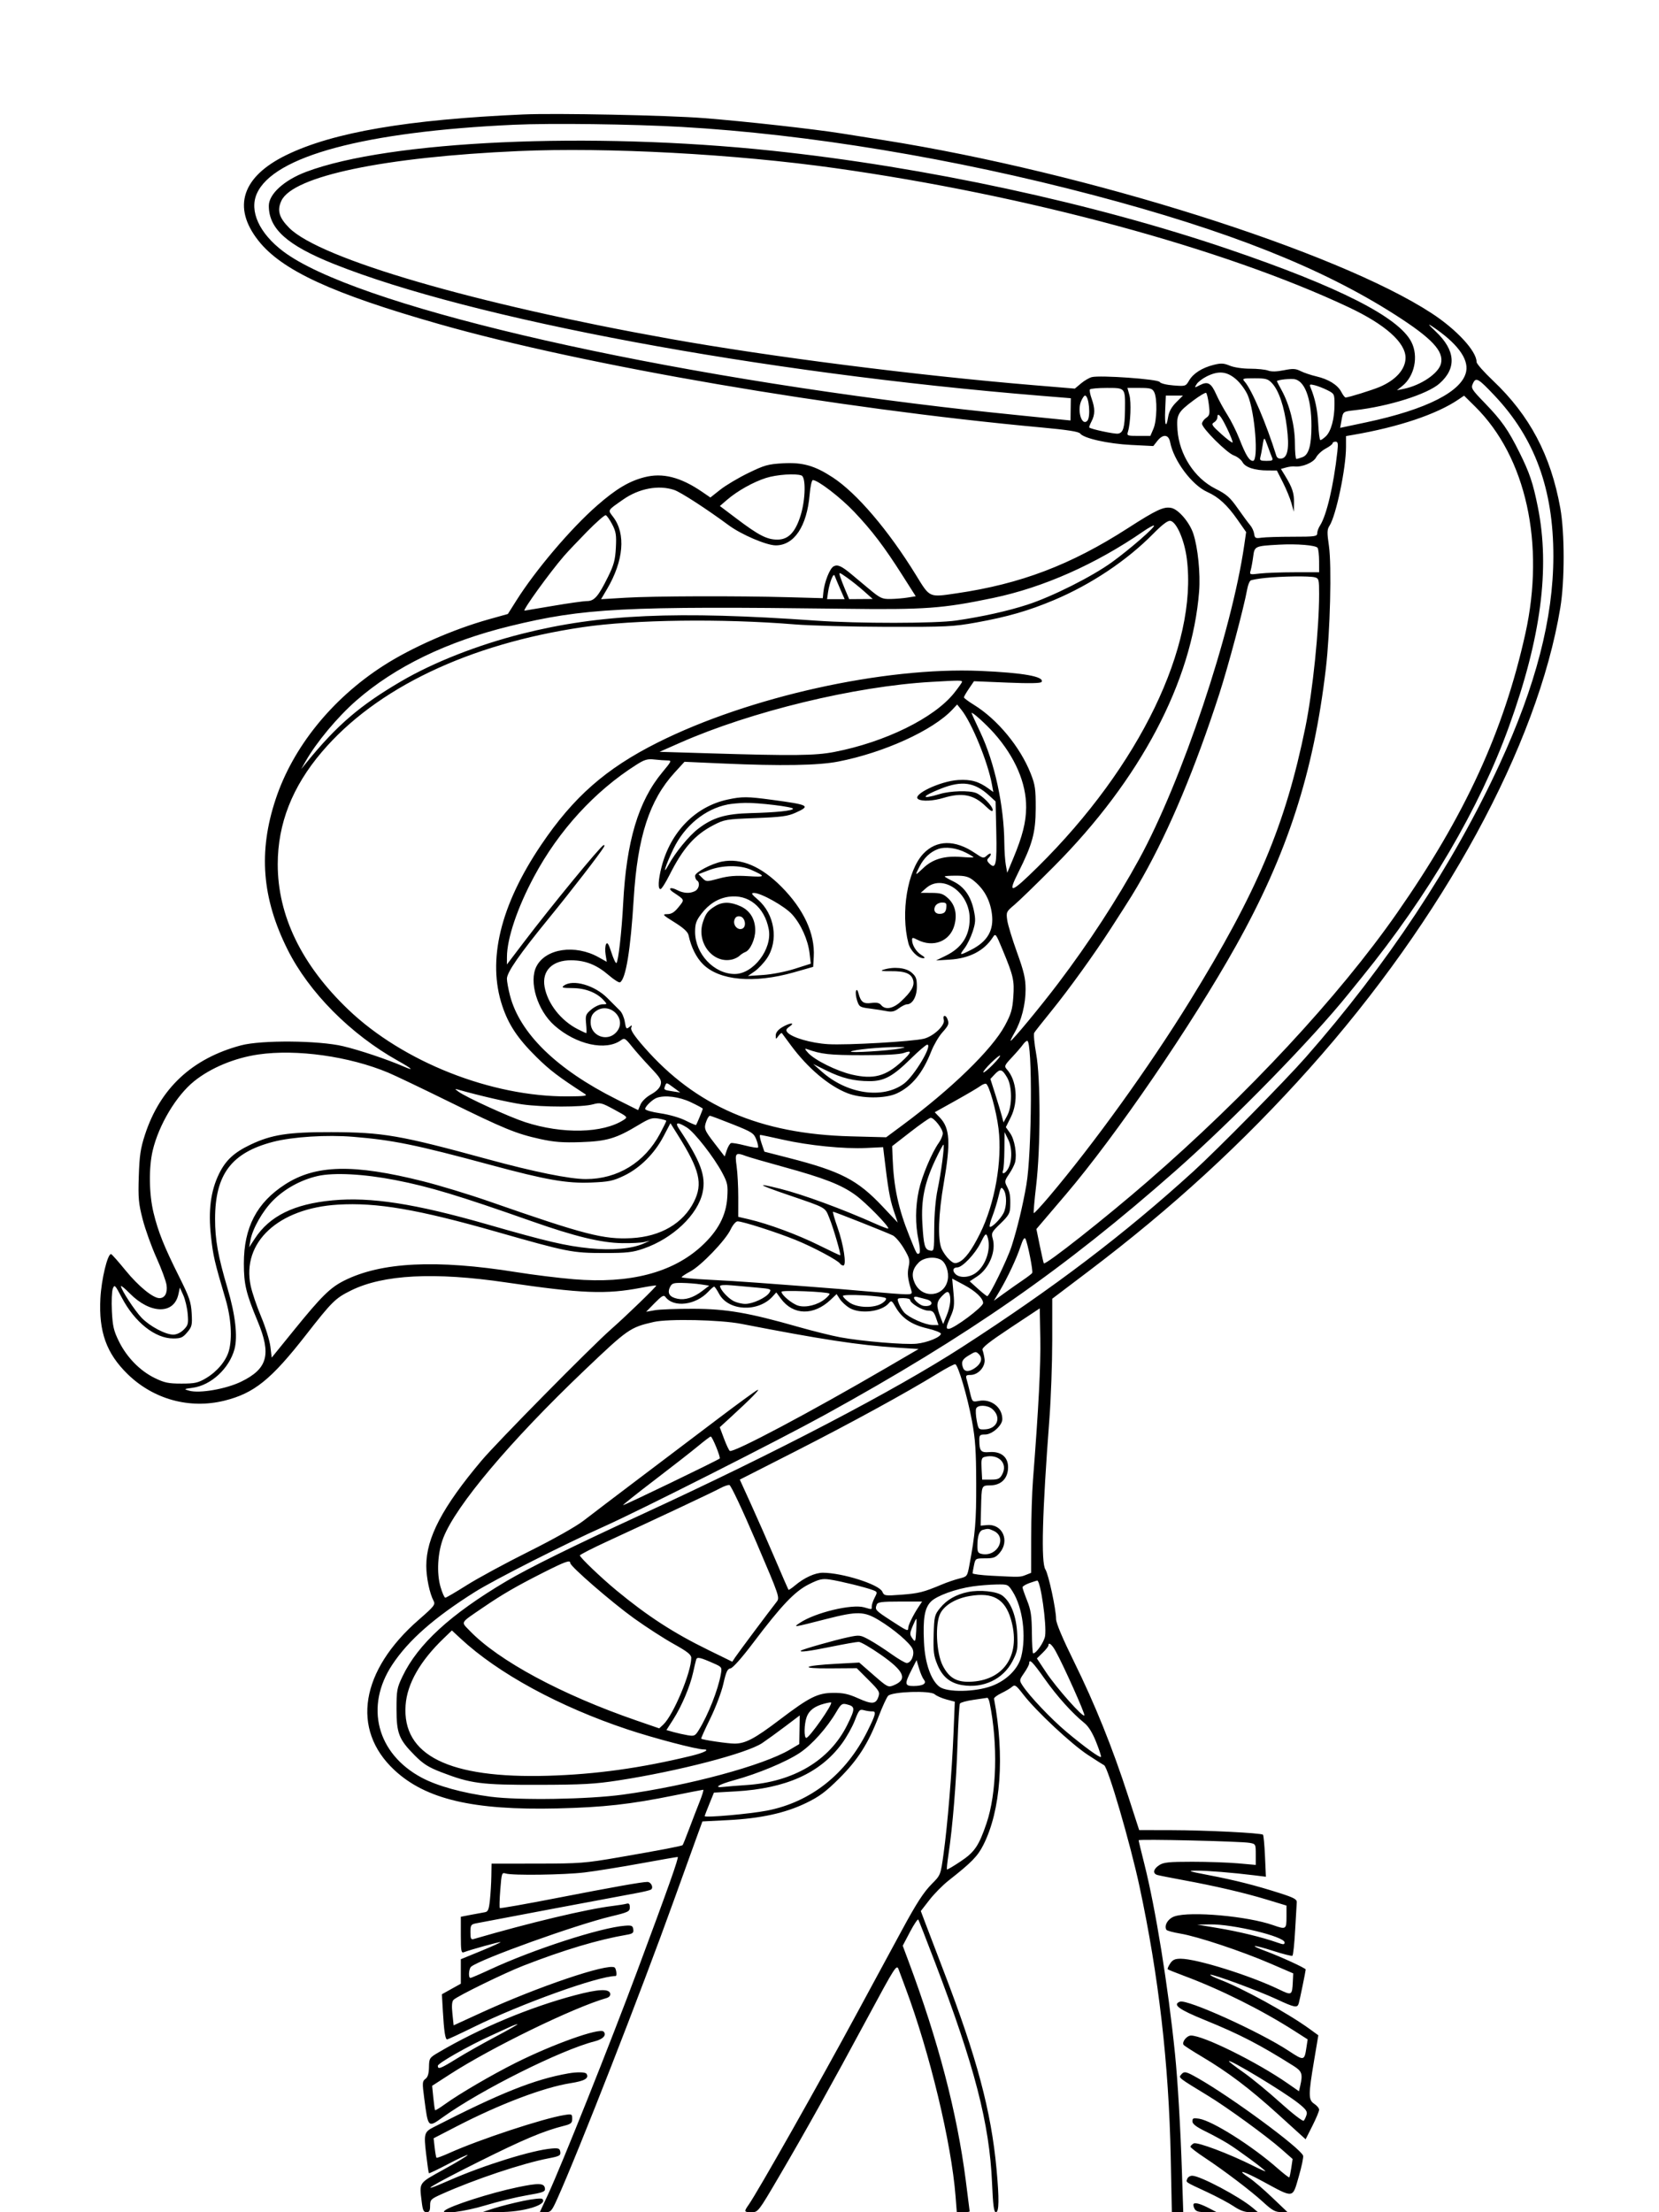 <svg xmlns="http://www.w3.org/2000/svg" width="864" height="1152" viewBox="0 0 864 1152" version="1.1">
	<path d="M 272.500 59.600 C 212.300 62.248, 173.497 68.889, 149.201 80.704 C 126.092 91.942, 120.842 107.827, 134.490 125.217 C 146.702 140.776, 172.921 152.881, 229 168.851 C 304.443 190.335, 435.019 212.727, 542.500 222.611 C 555.958 223.849, 561.804 224.766, 562.543 225.756 C 564.415 228.266, 577.035 231.092, 589.068 231.696 L 600.637 232.278 602.712 229.639 C 605.664 225.886, 608.616 226.155, 609.398 230.250 C 611.237 239.883, 620.756 252.631, 628.787 256.214 C 634.601 258.807, 639.114 262.953, 644.479 270.628 L 648.983 277.071 648.011 283.786 C 641.406 329.421, 615.560 406.623, 593.203 447.500 C 581.767 468.408, 567.022 491.032, 551.242 511.881 C 542.022 524.063, 527.187 542, 526.332 542 C 526.103 542, 527.024 540.087, 528.379 537.750 C 531.966 531.563, 534.143 522.980, 534.118 515.127 C 534.100 509.529, 533.264 505.939, 529.632 495.873 C 527.177 489.068, 524.894 481.547, 524.558 479.159 C 523.971 474.986, 524.113 474.680, 528.224 471.249 C 530.576 469.286, 539.925 460.213, 549 451.085 C 593.905 405.921, 620.828 354.895, 624.495 308 C 625.224 298.677, 623.857 285.100, 621.463 277.891 C 619.513 272.019, 613.835 265.342, 610.091 264.520 C 606.144 263.653, 602.358 265.410, 587.316 275.090 C 557.729 294.131, 531.574 304.080, 498.308 308.948 C 483.639 311.094, 484.403 311.436, 477.018 299.432 C 462.662 276.099, 446.206 256.800, 433.679 248.606 C 424.302 242.473, 418.032 240.692, 407.811 241.260 C 400.035 241.691, 398.136 242.222, 389.722 246.315 C 384.551 248.831, 377.991 252.730, 375.143 254.981 L 369.966 259.073 365.733 256.173 C 354.418 248.422, 345.052 246.054, 335.529 248.535 C 327.488 250.629, 320.774 254.658, 310.856 263.341 C 297.304 275.204, 279.017 296.731, 268.971 312.644 L 264.500 319.726 254.583 322.504 C 235.815 327.760, 214.212 337.275, 199.500 346.766 C 172.802 363.989, 152.564 389.091, 143.580 416.126 C 134.488 443.484, 136.398 467.702, 149.757 494.458 C 160.872 516.721, 182.601 538.620, 207.250 552.399 C 214.694 556.560, 216.057 557.921, 210.250 555.396 C 201.716 551.684, 187.242 546.828, 178.659 544.797 C 165.936 541.787, 136.076 541.546, 125.500 544.368 C 100.068 551.153, 83.357 566.728, 75.465 591 C 73.186 598.009, 72.627 601.780, 72.280 612.500 C 71.910 623.914, 72.158 626.659, 74.313 635 C 75.664 640.225, 78.900 649.225, 81.504 655 C 84.109 660.775, 86.470 667.183, 86.750 669.240 C 87.307 673.321, 85.840 676, 83.049 676 C 79.674 676, 72.110 669.812, 65.369 661.536 C 61.591 656.898, 58.204 653.080, 57.842 653.051 C 56.009 652.908, 52.806 666.201, 52.287 676.104 C 51.375 693.494, 55.399 704.724, 66.404 715.500 C 79.897 728.713, 98.749 733.887, 116.936 729.370 C 132.343 725.543, 141.210 718.396, 159.282 695.238 C 172.984 677.680, 174.628 676.056, 182.809 672.008 C 199.585 663.706, 226.185 662.322, 263.500 667.810 C 303.065 673.629, 315.592 674.121, 333.988 670.582 C 338.106 669.790, 341.602 669.269, 341.758 669.425 C 342.120 669.787, 326.385 685.033, 318.360 692.096 C 307.885 701.315, 258.854 751.013, 250.812 760.565 C 230.392 784.814, 221.983 800.834, 222.012 815.432 C 222.024 821.533, 223.753 829.801, 225.828 833.678 C 226.834 835.558, 226.073 836.522, 218.107 843.462 C 187.725 869.931, 182.720 900.542, 205.319 921.682 C 221.632 936.942, 246.340 942.774, 290.245 941.728 C 314.222 941.157, 328.203 939.600, 351.072 934.958 C 359.087 933.331, 365.916 932, 366.248 932 C 366.580 932, 365.728 934.813, 364.355 938.250 C 362.982 941.688, 360.514 948.088, 358.872 952.474 C 357.229 956.860, 355.714 960.619, 355.505 960.828 C 354.994 961.340, 344.278 963.391, 322 967.244 C 304.766 970.225, 301.875 970.445, 279.750 970.472 L 256 970.500 255.891 977 C 255.832 980.575, 255.494 986.196, 255.141 989.490 C 254.611 994.445, 254.155 995.534, 252.500 995.792 C 251.400 995.963, 248.137 996.562, 245.250 997.122 L 240 998.142 240 1007.678 C 240 1015.950, 240.209 1017.134, 241.577 1016.609 C 245.103 1015.256, 260.374 1011.040, 260.671 1011.338 C 260.847 1011.514, 256.268 1013.592, 250.496 1015.955 L 240 1020.251 240 1026.626 L 240 1033.001 235.068 1035.750 L 230.136 1038.500 230.621 1047 C 231.228 1057.663, 231.876 1062, 232.860 1062 C 233.283 1062, 239.530 1059.099, 246.742 1055.552 C 271.374 1043.440, 311.561 1029, 320.636 1029 C 321.439 1029, 320.937 1025.079, 320.065 1024.540 C 316.410 1022.281, 280.037 1034.604, 250.876 1047.980 L 236.252 1054.688 235.620 1048.636 C 235.174 1044.370, 235.358 1042.224, 236.244 1041.365 C 238.264 1039.404, 262.695 1027.460, 272.500 1023.640 C 293.524 1015.448, 311.511 1010.066, 326.312 1007.537 C 329.512 1006.991, 330.074 1006.534, 329.812 1004.693 C 329.542 1002.792, 328.968 1002.541, 325.500 1002.804 C 312.859 1003.763, 277.800 1015.125, 255.395 1025.523 C 250.090 1027.985, 245.413 1030, 245 1030 C 243.816 1030, 244.127 1025.137, 245.375 1024.130 C 250.308 1020.151, 299.811 1002.363, 318.250 997.943 C 327.184 995.802, 328 995.408, 328 993.236 C 328 991.456, 327.564 990.989, 326.250 991.360 C 325.288 991.633, 322.025 992.156, 319 992.523 C 305.668 994.140, 276.009 1001.202, 246.750 1009.724 C 245.288 1010.149, 245 1009.569, 245 1006.196 C 245 1002.593, 245.296 1002.099, 247.750 1001.602 C 252.240 1000.694, 323.922 987.187, 331.208 985.876 C 334.898 985.213, 338.400 984.371, 338.992 984.005 C 340.521 983.060, 339.107 979.999, 337.143 980.004 C 334.280 980.010, 319.381 982.659, 289.621 988.453 C 273.737 991.545, 260.538 993.872, 260.289 993.623 C 260.040 993.374, 260.157 989.070, 260.549 984.059 C 261.226 975.411, 261.368 974.982, 263.353 975.612 C 266.817 976.712, 293.806 976.346, 304.500 975.055 C 310 974.391, 322.959 972.307, 333.297 970.424 C 343.635 968.541, 352.470 967, 352.929 967 C 353.720 967, 347.894 983.428, 331.829 1026.500 C 317.902 1063.837, 292.471 1127.534, 285.458 1142.646 L 281.116 1152 284.100 1152 C 286.817 1152, 287.356 1151.396, 290.123 1145.250 C 301.478 1120.037, 333.997 1036.820, 351.001 989.463 C 354.943 978.483, 359.889 964.775, 361.991 959 L 365.814 948.500 379.157 947.820 C 396.204 946.950, 408.980 944.149, 419.816 938.904 C 426.655 935.594, 430.022 933.095, 437.011 926.144 C 446.798 916.409, 452.178 907.956, 457.612 893.777 C 459.567 888.675, 461.781 883.865, 462.531 883.088 C 464.651 880.894, 484.482 880.228, 486.775 882.275 C 487.724 883.121, 490.471 884.339, 492.880 884.981 L 497.261 886.147 496.574 902.824 C 495.742 923.022, 493.461 950.580, 491.387 965.475 C 489.866 976.402, 489.840 976.469, 485.356 980.975 C 481.032 985.320, 477.369 990.969, 469.778 1005 C 467.844 1008.575, 463.214 1017.125, 459.489 1024 C 455.764 1030.875, 449.920 1041.675, 446.503 1048 C 426.620 1084.803, 394.582 1141.461, 389.869 1148.154 C 387.353 1151.728, 387.462 1152, 391.415 1152 C 394.790 1152, 394.960 1151.779, 405.818 1133.250 C 419.729 1109.512, 432.276 1087.005, 451.621 1051.086 C 466.343 1023.752, 466.966 1022.783, 468.002 1025.586 C 468.594 1027.189, 470.173 1031.425, 471.510 1035 C 484.206 1068.940, 495.488 1115.869, 497.654 1143.750 L 498.295 1152 501.648 1152 C 503.491 1152, 505 1151.806, 505 1151.569 C 505 1151.332, 504.077 1144.020, 502.949 1135.319 C 498.360 1099.929, 488.712 1063.006, 473.170 1021.362 L 470.133 1013.223 473.936 1005.996 C 476.027 1002.021, 477.975 999.158, 478.263 999.634 C 478.551 1000.110, 482.478 1010.175, 486.990 1022 C 507.605 1076.027, 515.319 1105.869, 516.652 1136.750 C 517.160 1148.532, 517.616 1152, 518.655 1152 C 520.320 1152, 520.421 1145.070, 518.982 1129.500 C 516.197 1099.356, 508.780 1071.572, 491.487 1026.500 C 487.266 1015.500, 482.855 1003.949, 481.683 1000.831 L 479.553 995.163 484.048 989.374 C 486.520 986.190, 491.008 981.647, 494.021 979.279 C 506.053 969.820, 509.149 966.648, 512.150 960.702 C 521.226 942.722, 523.285 914.447, 517.688 884.626 C 517.585 884.075, 519.300 882.761, 521.500 881.708 C 523.700 880.654, 526.224 879.152, 527.108 878.370 C 528.537 877.106, 529.187 877.558, 532.940 882.422 C 539.585 891.035, 557.885 908.153, 566.481 913.797 C 570.788 916.624, 574.621 919.064, 574.999 919.219 C 576.991 920.034, 588.589 959.722, 593.445 982.341 C 603.434 1028.874, 608.714 1074.622, 609.705 1123.250 L 610.292 1152 613.262 1152 L 616.232 1152 615.572 1131.750 C 614.801 1108.099, 613.370 1083.622, 611.933 1069.500 C 608.340 1034.179, 601.820 993.799, 595.982 970.706 C 594.342 964.219, 593 958.640, 593 958.309 C 593 957.593, 646.042 958.828, 650.750 959.653 C 653.951 960.214, 654 960.306, 654 965.686 L 654 971.150 644.750 970.325 C 639.663 969.871, 628.955 969.500, 620.956 969.500 C 608.716 969.500, 605.983 969.781, 603.706 971.273 C 600.616 973.298, 600.181 975.623, 602.750 976.383 C 603.712 976.668, 609.675 977.851, 616 979.014 C 632.815 982.103, 648.117 985.667, 659.750 989.202 L 670 992.317 670 998.159 C 670 1004.716, 669.742 1004.879, 663.074 1002.526 C 649.774 997.834, 620.084 995.167, 611.753 997.917 C 608.328 999.047, 606.088 1002.716, 607.464 1004.942 C 607.754 1005.410, 611.030 1006.299, 614.745 1006.917 C 623.657 1008.399, 646.522 1015.998, 661.500 1022.454 L 673.500 1027.627 673.295 1031.976 C 672.958 1039.091, 672.771 1039.201, 666.304 1036.076 C 651.036 1028.697, 623.222 1020, 614.895 1020 C 611.880 1020, 610.687 1020.549, 609.388 1022.531 C 608.475 1023.923, 607.914 1025.247, 608.140 1025.474 C 608.367 1025.700, 612.140 1027.224, 616.526 1028.860 C 635.719 1036.020, 657.072 1046.678, 674.262 1057.676 L 681.023 1062.002 680.378 1066.251 C 679.325 1073.185, 679.116 1073.225, 671.192 1068.001 C 656.106 1058.054, 618.244 1040.925, 614.511 1042.357 C 610.482 1043.903, 613.850 1046.388, 627.500 1051.941 C 645.614 1059.310, 656.124 1064.746, 673.713 1075.842 C 678.103 1078.611, 678.563 1080.012, 677.132 1086.255 L 676.500 1089.010 670.632 1084.930 C 654.608 1073.790, 626.762 1060.002, 620.285 1060.001 C 618.110 1060, 615.445 1063.293, 616.387 1064.818 C 616.651 1065.245, 620.834 1067.950, 625.684 1070.829 C 639.692 1079.147, 650.800 1087.553, 665.902 1101.263 L 679.962 1114.026 683.481 1107.038 C 685.416 1103.195, 687 1099.415, 687 1098.640 C 687 1097.864, 685.875 1096.493, 684.500 1095.592 C 681.357 1093.532, 681.339 1091.062, 684.343 1073.181 L 686.581 1059.862 682.040 1056.568 C 670.563 1048.241, 647.088 1035.343, 635.181 1030.824 C 632.256 1029.713, 630.065 1028.602, 630.313 1028.354 C 630.992 1027.674, 655.330 1036.642, 664.888 1041.093 C 674.325 1045.488, 675.649 1045.737, 676.379 1043.250 C 676.931 1041.373, 680 1026.409, 680 1025.596 C 680 1024.917, 666.800 1018.857, 659.217 1016.054 C 649.830 1012.584, 652.406 1012.487, 663.049 1015.910 C 668.165 1017.555, 672.676 1018.700, 673.074 1018.454 C 673.473 1018.208, 674.112 1012.268, 674.495 1005.253 C 674.878 998.239, 675.261 991.648, 675.346 990.607 C 675.471 989.066, 673.826 988.179, 666.500 985.838 C 653.765 981.769, 643.333 979.127, 629.500 976.469 C 618.851 974.423, 618.119 974.158, 623 974.117 C 628.456 974.072, 642.074 975.174, 653.388 976.577 L 659.276 977.308 658.802 966.651 C 658.541 960.790, 658.071 955.737, 657.756 955.423 C 656.842 954.509, 627.996 953.068, 609.885 953.033 L 593.271 953 587.522 935.250 C 579.377 910.106, 570.270 887.496, 559.397 865.431 C 553.332 853.123, 550 845.201, 550 843.088 C 550 838.066, 546.059 819.778, 544.439 817.285 C 542.113 813.706, 542.799 787.868, 546.515 739 C 547.330 728.275, 547.998 709.781, 547.999 697.902 L 548 676.303 567.250 661.727 C 610.529 628.956, 647.279 595.212, 681.945 556.415 C 751.593 478.468, 800.801 388.109, 812.600 316.500 C 814.924 302.398, 814.914 277.432, 812.579 264.500 C 807.622 237.038, 796.659 216.308, 777.506 198.178 C 772.828 193.749, 769 189.405, 769 188.523 C 769 182.875, 758.663 171.657, 745.601 163.129 C 696.203 130.882, 566.377 89.848, 460.500 73.018 C 453.350 71.882, 443.450 70.308, 438.500 69.521 C 423.594 67.151, 387.765 63.161, 366.500 61.503 C 347.486 60.020, 289.601 58.848, 272.500 59.600 M 267.500 64.977 C 190.059 68.545, 142.422 81.311, 133.763 100.817 C 129.732 109.899, 135.027 121.495, 147.507 130.918 C 183.995 158.466, 329.429 192.776, 491 211.954 C 504.873 213.600, 520.918 215.298, 552.510 218.460 L 557.520 218.961 557.599 213.166 L 557.677 207.372 542.589 206.141 C 395.845 194.175, 245.438 166.145, 173.719 137.399 C 149.576 127.723, 140 119.140, 140 107.179 C 140 101.052, 147.985 93.798, 159.502 89.463 C 202.683 73.210, 307.264 68.471, 402 78.476 C 481.802 86.903, 569.573 105.839, 640 129.823 C 697.312 149.340, 728.443 165.148, 735.042 178.082 C 738.848 185.543, 736.694 195.914, 730.278 201.023 L 727.500 203.234 731 202.516 C 739.997 200.669, 749.161 194.480, 750.439 189.388 C 752.069 182.892, 745.760 176.164, 726.500 163.860 C 688.152 139.362, 639.719 120.164, 569.500 101.626 C 496.989 82.484, 420.761 69.858, 355 66.096 C 329.251 64.624, 286.925 64.082, 267.500 64.977 M 270 78.672 C 200.143 81.758, 152.645 91.691, 146.574 104.485 C 144.193 109.503, 145.301 113.354, 150.672 118.725 C 166.747 134.800, 247.235 158.257, 348.500 176.380 C 400.987 185.773, 477.406 195.510, 538.638 200.607 L 559.775 202.367 562.965 199.683 C 564.719 198.207, 567.263 196.721, 568.618 196.381 C 572.974 195.288, 603.029 197.429, 603.937 198.898 C 604.407 199.659, 607.426 200.420, 611.124 200.710 C 617.381 201.200, 617.533 201.153, 619.263 198.178 C 621.430 194.453, 626.027 191.521, 632.093 189.996 C 635.898 189.040, 637.334 189.113, 640.465 190.421 C 642.654 191.335, 647.112 192, 651.057 192 C 654.804 192, 659.017 192.436, 660.420 192.970 C 662.120 193.616, 664.848 193.562, 668.606 192.807 C 673.332 191.858, 674.747 191.929, 677.371 193.248 C 679.092 194.114, 682.750 195.346, 685.500 195.986 C 691.911 197.480, 696.652 200.426, 698.550 204.097 C 699.376 205.693, 700.379 207, 700.779 207 C 702.219 207, 714.586 203.163, 718.500 201.501 C 726.994 197.896, 732.004 192.252, 731.996 186.300 C 731.986 178.345, 721.421 168.967, 702.347 159.980 C 637.418 129.390, 534.923 101.627, 435 87.564 C 382.664 80.198, 316.356 76.625, 270 78.672 M 747.704 172.614 C 758.068 182.416, 758.733 191.759, 749.637 199.746 C 743.320 205.292, 723.303 211.611, 705.728 213.608 C 699.262 214.342, 699.505 214.153, 698.605 219.151 L 697.947 222.802 711.562 219.916 C 743.053 213.240, 761.642 203.754, 763.591 193.365 C 764.842 186.699, 758.715 178.575, 746 170.041 C 743.328 168.247, 743.732 168.856, 747.704 172.614 M 628.500 195.983 C 626.300 197.072, 623.921 198.892, 623.214 200.026 C 621.955 202.044, 621.992 202.056, 624.900 200.551 C 629.002 198.430, 630.775 199.436, 633.415 205.385 C 634.664 208.198, 637.263 212.975, 639.192 216 C 641.120 219.025, 643.934 224.650, 645.444 228.500 C 648.816 237.098, 650.602 240, 652.523 240 C 655.580 240, 653.553 214.480, 649.803 205.763 C 648.643 203.067, 645.923 199.378, 643.678 197.456 C 638.903 193.370, 634.617 192.953, 628.500 195.983 M 648.234 198.750 C 651.963 202.977, 659.423 220.445, 664.697 237.302 C 665.052 238.437, 666.034 238.993, 667.347 238.802 C 670.673 238.320, 671.559 233.223, 670.196 222.427 C 668.852 211.793, 666.029 203.402, 662.519 199.615 C 660.370 197.296, 659.336 197, 653.393 197 C 647.088 197, 646.782 197.104, 648.234 198.750 M 667.750 197.694 C 666.237 197.935, 665 198.271, 665 198.440 C 665 198.610, 666.088 200.717, 667.418 203.124 C 671.610 210.709, 674.373 221.664, 674.387 230.750 C 674.394 235.287, 674.731 239, 675.135 239 C 675.539 239, 676.997 238.571, 678.375 238.048 C 681.600 236.821, 682.987 231.944, 682.994 221.799 C 683.005 207.105, 679.304 197.618, 673.468 197.378 C 671.836 197.311, 669.263 197.453, 667.750 197.694 M 767.101 199.677 C 765.984 202.129, 766.326 202.694, 773.277 209.886 C 782.072 218.985, 785.449 223.799, 791.317 235.603 C 796.615 246.260, 798.363 251.444, 800.890 264 C 807.328 295.981, 802.552 332.247, 785.814 378.500 C 770.487 420.856, 743.774 466.395, 709.477 508.638 C 706.413 512.412, 703.184 516.400, 702.301 517.500 C 683.603 540.812, 642.125 583.274, 612.500 609.429 C 554.318 660.798, 504.506 695.485, 429.798 736.654 C 405.934 749.805, 332.923 786.719, 314.500 794.948 C 294.192 804.020, 257.481 822.625, 247.450 828.930 C 226.217 842.275, 212.797 854.066, 204.340 866.807 C 189.858 888.625, 196.266 913.269, 219.662 925.739 C 227.766 930.059, 240.985 933.712, 255.388 935.615 C 270.336 937.589, 306.287 937.025, 324.500 934.530 C 358.524 929.870, 397.333 919.407, 411.371 911.110 L 416.242 908.231 416.372 900.760 L 416.502 893.289 409.001 898.961 C 404.875 902.080, 399.475 905.996, 397 907.663 C 389.005 913.047, 353.243 922.342, 322 927.155 C 309.780 929.037, 303.254 929.397, 280.500 929.444 C 250.557 929.506, 245.236 928.815, 229.806 922.865 C 223.116 920.285, 220.426 918.579, 215.960 914.081 C 207.759 905.823, 206.500 902.617, 206.500 890 C 206.500 880.317, 206.742 878.994, 209.605 873 C 217.634 856.193, 234.553 840.674, 263.642 823.437 C 275.242 816.564, 298.524 805.081, 334.117 788.679 C 404.441 756.273, 465.958 724.140, 501 701.508 C 548.964 670.530, 585.226 642.999, 621.431 610.071 C 633.964 598.673, 669.238 562.853, 680.096 550.500 C 722.350 502.426, 756.813 450.317, 780.955 398 C 799.852 357.048, 808.939 321.933, 808.982 289.692 C 809.028 254.797, 799.316 228.213, 778.435 206.078 C 769.821 196.947, 768.647 196.284, 767.101 199.677 M 682.494 201.699 C 684.903 207.509, 686.162 213.459, 686.526 220.751 C 686.753 225.290, 687.245 229.073, 687.619 229.158 C 687.994 229.243, 689.303 228.348, 690.529 227.169 C 693.236 224.563, 695 218.019, 695 210.578 C 695 205.180, 694.906 204.993, 691.250 203.162 C 689.188 202.129, 686.206 200.972, 684.624 200.591 C 682.120 199.988, 681.844 200.132, 682.494 201.699 M 567.614 202.816 C 567.336 203.265, 567.740 205.402, 568.511 207.566 C 570.340 212.700, 570.331 215.843, 568.476 219.399 C 567.645 220.993, 567.109 222.442, 567.286 222.619 C 568.154 223.487, 580.336 226.091, 582.239 225.816 C 584.953 225.423, 585.774 222.648, 585.887 213.500 C 586.030 201.856, 586.148 202, 576.442 202 C 571.864 202, 567.891 202.367, 567.614 202.816 M 588.197 205.750 C 589.215 209.436, 588.785 220.331, 587.448 224.750 C 586.793 226.914, 587.003 227, 592.934 227 L 599.102 227 600.711 223.250 C 602.570 218.919, 602.780 207.327, 601.059 204.110 C 600.091 202.302, 599.017 202, 593.545 202 L 587.161 202 588.197 205.750 M 621.626 208.447 C 613.358 214.632, 612.654 215.922, 613.223 223.851 C 614.148 236.735, 622.052 248.987, 632.994 254.497 C 638.839 257.441, 640.581 258.975, 644.610 264.730 C 647.217 268.453, 650.131 272.400, 651.087 273.500 C 652.043 274.600, 652.977 276.625, 653.162 278 C 653.465 280.242, 653.861 280.448, 657 280 C 658.925 279.725, 666.238 279.500, 673.251 279.500 C 684.824 279.500, 686.001 279.335, 686.001 277.715 C 686 276.733, 686.647 274.933, 687.438 273.715 C 690.871 268.425, 694.525 252.890, 696.485 235.250 C 696.964 230.944, 696.793 230, 695.534 230 C 694.690 230, 694 230.379, 694 230.843 C 694 231.306, 692.385 232.543, 690.410 233.593 C 688.436 234.642, 686.183 236.721, 685.403 238.213 C 683.998 240.905, 678.070 243.380, 674.195 242.895 C 673.263 242.778, 671.284 243.022, 669.798 243.437 L 667.096 244.193 669.334 247.846 C 673.027 253.879, 674.005 256.857, 673.911 261.797 L 673.821 266.500 672.566 262 C 671.875 259.525, 669.884 254.688, 668.141 251.250 L 664.971 245 660.236 244.994 C 653.440 244.986, 648.538 243.375, 647.093 240.673 C 646.408 239.393, 644.377 237.815, 642.580 237.165 C 638.875 235.825, 626 223.004, 626 220.654 C 626 219.807, 626.956 218.444, 628.124 217.626 C 630.021 216.297, 630.174 215.544, 629.554 210.585 C 629.172 207.531, 628.531 204.828, 628.130 204.580 C 627.728 204.332, 624.801 206.072, 621.626 208.447 M 563.007 208.983 C 560.912 214.041, 563.418 221.982, 566.223 219.177 C 568.155 217.245, 567.157 206, 565.054 206 C 564.608 206, 563.687 207.343, 563.007 208.983 M 606.829 213.502 C 606.476 221.557, 607.341 223.523, 608.380 217.026 C 608.808 214.351, 610.169 211.898, 612.541 209.526 L 616.067 206 611.612 206 L 607.158 206 606.829 213.502 M 759.492 208.073 C 748.226 215.720, 728.393 222.376, 704.750 226.445 L 701 227.091 700.996 232.795 C 700.988 243.890, 695.820 268.504, 692.389 273.790 C 691.122 275.740, 691.079 277.291, 692.098 284.255 C 693.596 294.501, 692.739 328.973, 690.513 348 C 684.151 402.378, 670.435 444.716, 643.701 492.500 C 620.602 533.787, 581.175 591.411, 555.094 622 C 550.639 627.225, 545.364 633.416, 543.371 635.757 L 539.748 640.014 541.540 648.757 C 542.525 653.566, 543.463 657.668, 543.623 657.874 C 544.453 658.938, 575.807 634.198, 597.610 615.273 C 649.742 570.027, 697.149 519.024, 727.528 475.500 C 762.970 424.722, 783.087 380.946, 794.389 330 C 804.769 283.216, 794.772 237.945, 768.283 211.771 L 762.485 206.042 759.492 208.073 M 634 217.450 C 634 218.248, 633.212 219.378, 632.250 219.961 C 630.702 220.899, 631.131 221.590, 635.972 225.955 C 638.982 228.669, 641.652 230.681, 641.907 230.427 C 642.161 230.172, 640.849 226.822, 638.991 222.982 C 635.755 216.291, 634 214.347, 634 217.450 M 657.526 232.183 C 657.156 234.557, 656.631 237.287, 656.360 238.250 C 655.953 239.689, 656.519 240, 659.540 240 C 662.655 240, 663.101 239.734, 662.472 238.250 C 662.064 237.287, 661.080 234.701, 660.285 232.503 C 658.365 227.194, 658.304 227.187, 657.526 232.183 M 398.883 248.905 C 392.265 251.021, 384.016 255.651, 378.703 260.228 L 374.906 263.500 383.703 270.146 C 395.122 278.774, 399.456 281, 404.834 281 C 410.595 281, 414.244 277.188, 416.989 268.301 C 419.518 260.112, 419.759 248.505, 417.418 247.607 C 414.358 246.433, 404.439 247.127, 398.883 248.905 M 421.661 257.485 C 420.263 274.026, 413.626 284, 404.017 284 C 399.204 284, 386.112 278.405, 379.500 273.521 C 367.883 264.941, 354.463 256.251, 351.101 255.132 C 342.963 252.422, 332.778 254.343, 324.500 260.148 C 316.147 266.005, 316.470 265.438, 319.344 269.206 C 326.016 277.955, 324.804 292.068, 316.113 306.808 L 313.034 312.030 325.767 311.265 C 340.262 310.394, 383.789 310.258, 410.500 311 L 428.500 311.500 428.799 308.500 C 429.338 303.084, 432.129 296.001, 434.151 294.919 C 436.200 293.823, 438.228 294.715, 443.327 298.954 C 444.522 299.947, 448.524 303.289, 452.220 306.380 C 458.389 311.539, 459.332 311.994, 463.720 311.926 C 466.349 311.885, 470.392 311.548, 472.704 311.176 L 476.909 310.500 469.981 299.601 C 460.491 284.670, 454.150 276.324, 444.860 266.534 C 437.735 259.025, 425.981 250, 423.327 250 C 422.759 250, 422.009 253.368, 421.661 257.485 M 305.829 276.740 C 301.094 281.558, 295.659 287.300, 293.751 289.500 C 286.409 297.968, 271.917 318.027, 273.168 317.990 C 273.351 317.985, 280.025 316.864, 288 315.500 C 295.975 314.136, 303.930 313.015, 305.677 313.010 C 309.534 312.998, 311.596 310.619, 316.699 300.294 C 319.700 294.223, 320.405 291.591, 320.739 285.220 C 321.085 278.603, 320.811 276.864, 318.821 273.050 C 317.545 270.602, 316.036 268.460, 315.469 268.290 C 314.902 268.119, 310.563 271.921, 305.829 276.740 M 600.500 278.045 C 586.895 291.867, 568.199 304.357, 549.003 312.448 C 535.694 318.058, 524.773 321.212, 508.441 324.162 C 496.481 326.323, 492.961 326.494, 462 326.419 C 443.575 326.375, 421.975 325.806, 414 325.156 C 375.979 322.053, 330.294 322.646, 303.500 326.590 C 243.985 335.351, 195.851 358.378, 167.583 391.612 C 152.214 409.681, 144.677 428.865, 144.644 450 C 144.602 476.777, 157.077 502.497, 181.375 525.726 C 209.850 552.948, 255.860 571.156, 295.628 570.941 C 304.417 570.894, 306.148 570.654, 304.661 569.691 C 290.842 560.740, 286.321 557.300, 279.392 550.462 C 269.677 540.875, 264.893 533.718, 261.592 523.828 C 253.657 500.059, 260.534 471.547, 281.809 440 C 298.662 415.010, 315.505 400.214, 342.525 386.663 C 390.002 362.854, 460.392 347.226, 510.500 349.370 C 533.017 350.334, 544.142 352.344, 542.416 355.137 C 541.986 355.832, 536.097 355.938, 524.511 355.458 L 507.246 354.744 504.623 358.604 C 503.180 360.727, 502 362.771, 502 363.146 C 502 363.522, 504.346 365.272, 507.214 367.037 C 519.382 374.524, 531.288 388.912, 536.754 402.737 C 539.119 408.718, 539.423 410.830, 539.387 421 C 539.343 433.598, 537.706 439.613, 530.318 454.337 C 524.526 465.879, 526.416 465.332, 540.539 451.381 C 593.420 399.141, 623.820 336.277, 618.098 291 C 616.861 281.217, 612.704 271.681, 609.472 271.216 C 608.140 271.025, 605.228 273.241, 600.500 278.045 M 595.500 276.676 C 570.651 293.816, 543.318 305.937, 517.240 311.381 C 490.822 316.896, 481.888 317.543, 439.500 317.009 C 324.794 315.566, 303.929 316.651, 265.500 326.058 C 232.815 334.058, 205.707 347.197, 185.578 364.794 C 175.756 373.381, 164.757 386.565, 159.127 396.500 L 156.860 400.500 159.680 397.035 C 175.520 377.572, 187.498 367.298, 209 354.731 C 225.905 344.852, 248.845 335.846, 272 330 C 312.333 319.818, 352.219 318.043, 425 323.193 C 446.947 324.746, 487.232 324.711, 498 323.130 C 511.692 321.120, 524.818 318.201, 535 314.901 C 547.960 310.700, 568.695 300.285, 579.117 292.739 C 588.549 285.910, 601.753 274.402, 600.984 273.681 C 600.718 273.431, 598.250 274.779, 595.500 276.676 M 666 283.634 C 653.568 284.319, 653.354 284.417, 652.663 289.770 C 652.326 292.371, 651.744 295.584, 651.368 296.908 C 650.691 299.291, 650.740 299.309, 656.092 298.667 C 659.066 298.310, 667.237 298.013, 674.250 298.009 L 687 298 686.985 292.250 C 686.976 289.087, 686.626 285.960, 686.207 285.301 C 685.331 283.922, 675.491 283.111, 666 283.634 M 437.509 300.129 C 437.905 301.433, 439.133 304.637, 440.238 307.250 L 442.246 312 448.373 311.957 L 454.500 311.915 450 307.894 C 447.525 305.682, 443.540 302.497, 441.144 300.815 C 436.881 297.824, 436.804 297.809, 437.509 300.129 M 433.018 301.500 C 432.347 303.150, 431.559 306.188, 431.267 308.250 L 430.737 312 435.313 312 L 439.890 312 437.591 306.750 C 436.326 303.863, 435.054 300.825, 434.765 300 C 434.397 298.952, 433.871 299.404, 433.018 301.500 M 658.957 300.955 C 655.358 301.325, 651.921 301.931, 651.320 302.302 C 650.719 302.674, 649.924 304.670, 649.553 306.739 C 647.848 316.258, 639.646 347.029, 634.956 361.500 C 622.575 399.706, 609.165 431.777, 595.232 456.500 C 590.739 464.473, 589.519 466.444, 578.523 483.500 C 569.836 496.975, 556.661 515.257, 547.535 526.500 C 543.070 532, 539.067 537.070, 538.640 537.766 C 538.212 538.463, 538.659 543.413, 539.633 548.766 C 541.972 561.622, 541.966 597.446, 539.620 617.410 C 538.721 625.060, 538.163 631.496, 538.380 631.713 C 538.596 631.930, 542.128 628.145, 546.228 623.303 C 569.720 595.562, 598.346 555.806, 619.530 521.500 C 654.814 464.361, 669.434 429.717, 679.878 378.500 C 683.652 359.991, 686.992 327.560, 686.998 309.367 C 687 301.776, 686.850 301.193, 684.750 300.630 C 681.952 299.880, 667.681 300.060, 658.957 300.955 M 485 355.096 C 445.163 357.381, 391.240 370.444, 354.191 386.785 L 343.500 391.500 369.500 392.293 C 413.100 393.624, 424.545 393.499, 434.464 391.585 C 460.930 386.478, 486.556 373.880, 496.896 360.893 C 499.153 358.058, 501 355.443, 501 355.082 C 501 354.237, 499.961 354.238, 485 355.096 M 495.989 369.522 C 485.866 380.339, 460.286 391.979, 436.500 396.591 C 426.026 398.622, 406.805 398.942, 376.488 397.591 L 356.476 396.699 351.343 402.315 C 338.207 416.688, 332.010 435.789, 330.033 468 C 328.392 494.721, 325.952 509.676, 322.926 511.546 C 322.419 511.859, 319.786 510.204, 317.073 507.867 C 310.759 502.428, 305.009 500.126, 297.562 500.056 C 287.683 499.963, 282.099 505.523, 283.625 513.932 C 285.209 522.658, 292.130 531.475, 300.915 535.957 C 303.118 537.081, 305.097 538, 305.313 538 C 305.530 538, 305.498 535.832, 305.243 533.181 C 304.816 528.735, 305.027 528.155, 307.967 525.681 C 309.720 524.207, 312.314 523, 313.732 523 C 316.290 523, 316.295 522.983, 314.405 520.894 C 310.799 516.906, 304.907 514.593, 298.232 514.545 C 292.966 514.507, 292.237 514.300, 293.673 513.250 C 298.400 509.793, 309.773 513.075, 316.389 519.805 C 318.927 522.387, 321.849 525.309, 322.882 526.299 C 323.915 527.288, 325.051 529.920, 325.408 532.148 C 325.987 535.769, 326.232 536.056, 327.715 534.849 C 329.152 533.681, 329.290 533.726, 328.741 535.191 C 328.297 536.378, 330.289 539.377, 335.421 545.248 C 362.346 576.045, 395.806 590.506, 443.008 591.744 L 461.516 592.230 470.008 585.936 C 495.620 566.952, 516.656 546.489, 523.348 534.050 C 526.583 528.038, 527.281 525.657, 527.730 519.113 C 528.318 510.526, 527.803 508.262, 522.172 494.673 C 518.600 486.052, 518.479 485.900, 517.007 488.171 C 512.477 495.159, 504.799 499.103, 494.516 499.724 L 487.500 500.147 492.500 497.706 C 500.936 493.587, 505 487.293, 505 478.348 C 505 464.686, 490.955 454.859, 482.306 462.468 L 479.500 464.937 485.144 464.968 C 489.936 464.995, 491.246 465.427, 493.817 467.829 C 497.435 471.209, 498.581 476.129, 497.063 481.768 C 494.793 490.195, 486.025 493.646, 477.750 489.370 C 475.349 488.129, 475 488.136, 475 489.427 C 475 492.149, 477.127 495.613, 479.826 497.288 C 481.613 498.396, 481.964 498.956, 480.885 498.973 C 478.080 499.020, 474.085 495.033, 473.091 491.196 C 468.969 475.276, 472.596 453.376, 480.804 444.627 C 487.680 437.299, 497.393 437.164, 507.817 444.253 C 511.955 447.067, 512.215 447.116, 514.067 445.439 C 516.144 443.560, 516.801 444.799, 514.793 446.807 C 513.850 447.750, 513.958 448.386, 515.286 449.714 C 518.609 453.037, 519.235 450.151, 518.857 433.265 L 518.500 417.343 515.046 414.189 C 507.533 407.328, 500.947 406.384, 490.171 410.625 C 479.717 414.739, 479.229 416.578, 489.409 413.489 C 494.906 411.822, 504.620 411.525, 508.271 412.913 C 511.473 414.131, 517 419.744, 517 421.780 C 517 422.923, 515.885 422.323, 513.250 419.762 C 507.088 413.775, 500.991 412.582, 491.409 415.489 C 486.020 417.124, 480.210 417.420, 478.226 416.161 C 474.677 413.908, 489.619 406.748, 499.040 406.187 C 505.733 405.789, 509.731 406.925, 514.903 410.696 L 517.307 412.447 516.585 408.474 C 514.480 396.878, 506.124 376.434, 500.730 369.681 L 498.478 366.862 495.989 369.522 M 506 371.323 C 506 371.548, 508.028 376.014, 510.507 381.247 C 518.022 397.110, 522.878 419.473, 523.049 439 C 523.086 443.125, 523.442 448.300, 523.841 450.500 L 524.567 454.500 527.695 447 C 532.495 435.491, 534.353 428.162, 534.412 420.500 C 534.510 407.783, 528.627 394.138, 517.751 381.861 C 513.437 376.990, 506 370.322, 506 371.323 M 331.500 398.192 C 309.743 411.978, 291.019 432.426, 278.140 456.465 C 269.423 472.734, 264.052 488.670, 264.015 498.371 L 264 502.242 272.637 490.871 C 286.938 472.044, 312.601 440.791, 314.310 440.120 C 314.872 439.900, 314.941 440.319, 314.473 441.120 C 312.522 444.464, 297.601 463.781, 285.986 478 C 270.506 496.951, 264 506.322, 264 509.669 C 264 511.067, 264.713 514.976, 265.584 518.356 C 270.674 538.097, 289.918 556.852, 321.102 572.463 L 332.343 578.090 333.568 575.177 C 334.279 573.485, 336.590 571.266, 339.082 569.882 C 341.843 568.349, 343.620 566.557, 344.071 564.853 C 344.678 562.562, 343.960 561.350, 338.745 555.853 C 335.430 552.359, 331.061 547.423, 329.036 544.884 C 325.687 540.685, 325.182 540.393, 323.458 541.654 C 315.562 547.428, 300.105 544.033, 288.768 534.035 C 279.847 526.167, 275.281 511.135, 279.403 503.200 C 284.227 493.911, 299.551 491.666, 311.718 498.466 L 316.001 500.860 315.390 497.039 C 315.054 494.937, 315.173 492.514, 315.654 491.654 C 316.310 490.481, 317.002 491.571, 318.420 496.008 C 319.460 499.263, 320.634 501.726, 321.030 501.482 C 322.006 500.878, 323.791 485.123, 324.541 470.500 C 326.204 438.050, 332.446 417.181, 345.002 402.093 C 349.734 396.407, 349.913 396, 347.676 396 C 346.358 396, 343.304 395.780, 340.890 395.512 C 337.197 395.101, 335.706 395.527, 331.500 398.192 M 378.951 416.363 C 362.158 419.980, 349.229 433.163, 344.530 451.460 C 342.776 458.294, 342.554 463, 343.987 463 C 344.531 463, 346.615 459.738, 348.619 455.750 C 355.678 441.708, 361.772 434.777, 371.500 429.727 C 377.273 426.731, 378.106 426.590, 393.500 426.007 C 406.855 425.500, 410.285 425.046, 414.250 423.256 C 422.340 419.605, 421.493 419.131, 402.216 416.525 C 389.137 414.758, 386.490 414.739, 378.951 416.363 M 379 418.922 C 367.194 421.255, 356.539 429.968, 350.719 442.048 C 346.595 450.609, 344.686 456.799, 348.112 450.500 C 351.687 443.928, 358.812 435.235, 363.654 431.538 C 371.292 425.706, 377.874 423.753, 391 423.425 C 404.243 423.093, 413 422.178, 413 421.125 C 413 420.140, 394.866 417.950, 388 418.105 C 384.975 418.174, 380.925 418.541, 379 418.922 M 488.500 442.162 C 484.485 443.624, 481.209 446.713, 478.903 451.210 C 476.339 456.209, 476.420 456.242, 480.866 452.013 C 485.743 447.373, 491.927 445.560, 500.519 446.249 C 504.084 446.536, 507 446.606, 507 446.405 C 507 446.205, 505.241 445.143, 503.092 444.047 C 498.120 441.510, 492.338 440.763, 488.500 442.162 M 376 448.663 C 370.507 449.760, 362 454.265, 362 456.078 C 362 457.070, 362.450 458.160, 363 458.500 C 364.682 459.540, 364.113 462.869, 362.066 463.965 C 359.352 465.417, 355.991 465.244, 352.601 463.476 C 349.225 461.715, 347.555 462.582, 350.500 464.566 C 356.780 468.796, 356.610 468.342, 353.410 472.353 C 351.246 475.065, 349.731 476.009, 347.500 476.033 C 344.746 476.064, 345.055 476.413, 351.272 480.283 C 355.969 483.208, 358.212 485.266, 358.592 487 C 359.981 493.350, 362.581 498.581, 366.092 502.092 C 374.642 510.642, 392.702 512.256, 413.500 506.330 L 423.500 503.481 423.803 498.221 C 424.493 486.238, 418.593 473.475, 406.943 461.750 C 396.391 451.130, 385.891 446.689, 376 448.663 M 369.139 453.163 L 363.778 455.223 365.802 457.246 C 367.793 459.238, 367.927 459.242, 374.390 457.492 C 379.340 456.152, 383.087 455.848, 389.622 456.256 C 398.784 456.828, 398.968 456.433, 391.167 452.940 C 385.408 450.362, 376.190 450.455, 369.139 453.163 M 492 456.411 C 492 456.637, 494.055 457.816, 496.566 459.032 C 502.124 461.723, 505.624 466.706, 507.186 474.153 C 508.170 478.842, 508.080 480.465, 506.581 485.080 C 505.613 488.061, 503.713 491.962, 502.359 493.750 C 499.415 497.638, 499.683 497.704, 505.783 494.599 C 514.336 490.245, 517.707 484.385, 516.573 475.841 C 515.588 468.417, 512.314 462.625, 506.615 458.227 C 504.385 456.505, 502.399 456, 497.865 456 C 494.639 456, 492 456.185, 492 456.411 M 394.678 468.456 C 403.449 475.964, 405.612 489.819, 399.446 499 C 397.803 501.447, 394.892 504.528, 392.979 505.847 L 389.500 508.246 397.500 507.711 C 401.986 507.411, 409.180 506.003, 413.878 504.504 L 422.256 501.832 421.620 496.428 C 420.793 489.390, 417.152 481.280, 412.512 476.145 C 408.706 471.932, 396.374 465, 392.686 465 C 391.009 465, 391.369 465.624, 394.678 468.456 M 379.451 466.989 C 373.913 467.799, 369.149 470.783, 365.265 475.875 C 362.563 479.417, 362 481.037, 362 485.262 C 362 496.701, 371.879 507.200, 382.643 507.200 C 392.386 507.200, 402.312 494.137, 400.359 483.885 C 398.152 472.299, 389.724 465.488, 379.451 466.989 M 372.500 471.842 C 368.646 474.198, 367.535 475.649, 366.046 480.271 C 362.587 491.009, 371.421 502.119, 381.423 499.609 C 382.764 499.272, 384.454 498.410, 385.180 497.693 C 385.906 496.975, 387.264 496.099, 388.198 495.745 C 390.710 494.795, 393.323 489.061, 393.323 484.500 C 393.323 478.641, 390.608 474.179, 385.684 471.943 C 380.391 469.540, 376.315 469.509, 372.500 471.842 M 487.105 471.804 C 485.778 474.283, 487.240 476.244, 490.113 475.837 C 491.869 475.589, 492.584 474.773, 492.816 472.750 C 493.088 470.391, 492.773 470, 490.602 470 C 489.186 470, 487.645 470.795, 487.105 471.804 M 382.483 479.053 C 381.640 481.711, 384.120 484.552, 386.489 483.642 C 389.005 482.677, 388.094 477.585, 385.336 477.192 C 383.836 476.978, 382.960 477.550, 382.483 479.053 M 460 505.004 C 458.230 505.573, 459.399 505.786, 464 505.733 C 471.447 505.648, 474.711 506.999, 475.598 510.536 C 476.332 513.458, 474.530 516.549, 469.214 521.492 C 465.156 525.266, 461.089 526.018, 458.914 523.396 C 457.960 522.247, 456.521 521.935, 453.831 522.296 C 449.686 522.852, 448.321 521.847, 447.119 517.352 C 446.614 515.464, 446.196 515.048, 445.811 516.050 C 445.500 516.861, 445.753 519.094, 446.373 521.012 C 447.435 524.298, 447.818 524.540, 453 525.188 C 456.025 525.566, 460 526.185, 461.834 526.563 C 464.405 527.094, 465.827 526.765, 468.044 525.126 C 469.625 523.957, 471.542 523, 472.305 523 C 475.209 523, 477.500 518.947, 477.500 513.808 C 477.500 509.590, 477.070 508.457, 474.694 506.413 C 471.746 503.877, 465.395 503.268, 460 505.004 M 309.911 526.871 C 308.238 528.225, 307.600 529.780, 307.600 532.500 C 307.600 539.404, 316.086 542.731, 320.826 537.686 C 327.282 530.813, 317.281 520.903, 309.911 526.871 M 491.517 531.053 C 492.383 533.783, 486.292 539.596, 481.208 540.889 C 475.391 542.369, 441.045 544.340, 431.300 543.753 C 422.396 543.217, 412.301 540.272, 410.043 537.552 C 409.156 536.483, 409.406 535.829, 411.175 534.590 C 414.526 532.243, 411.199 532.581, 407.250 534.989 C 405.164 536.261, 404 537.761, 404 539.176 C 404 541.326, 404.036 541.333, 405.418 539.443 C 406.198 538.376, 407.004 537.727, 407.209 538.002 C 407.413 538.276, 409.504 541.107, 411.856 544.293 C 420.639 556.197, 431.613 565.481, 441.406 569.294 C 448.707 572.136, 460.983 572.190, 467.011 569.407 C 474.843 565.790, 480.514 558.881, 484.991 547.500 C 486.289 544.200, 488.847 539.811, 490.675 537.747 C 494.146 533.829, 494.391 533.183, 493.393 530.582 C 492.491 528.230, 490.759 528.665, 491.517 531.053 M 532.692 544.029 C 531.911 545.145, 529.363 548.094, 527.030 550.583 C 523.123 554.751, 522.912 555.245, 524.356 556.841 C 529.554 562.585, 530.470 573.657, 526.419 581.786 L 523.839 586.965 526.078 590.110 C 528.404 593.377, 529.705 601.053, 528.647 605.269 C 528.319 606.576, 526.914 609.322, 525.524 611.370 C 523.213 614.776, 523.116 615.324, 524.394 617.797 C 525.968 620.842, 526.281 622.776, 526.115 628.434 C 526.017 631.770, 525.249 633.092, 521.055 637.134 C 516.449 641.573, 516.172 642.115, 517.012 645.042 C 518.864 651.498, 515.159 660.543, 508.992 664.624 L 505.024 667.250 509.262 671.084 C 511.593 673.193, 513.796 674.936, 514.157 674.959 C 515.274 675.029, 524.628 655.866, 526.829 649 C 529.814 639.684, 532.639 627.949, 534.532 617 C 537.423 600.284, 537.761 542, 534.967 542 C 534.497 542, 533.474 542.913, 532.692 544.029 M 474.412 551.250 C 464.987 560.535, 460.472 563, 452.892 563 C 444.755 563, 438.444 561.451, 430.423 557.486 L 423.500 554.064 428 558.064 C 441.160 569.762, 459.835 572.478, 470.798 564.289 C 476.188 560.262, 485.887 544, 482.899 544 C 482.278 544, 478.459 547.263, 474.412 551.250 M 452.141 546.079 C 447.543 546.523, 443.493 547.196, 443.141 547.576 C 442.362 548.414, 462.902 547.169, 468.500 546.038 C 472.273 545.276, 472.160 545.231, 466.500 545.251 C 463.200 545.263, 456.738 545.635, 452.141 546.079 M 420.864 548.276 C 424.324 552.075, 435.703 557.726, 443.613 559.574 C 454.819 562.190, 461.229 560.517, 469.614 552.788 C 474.834 547.977, 475.163 546.675, 470.750 548.302 C 468.651 549.076, 460.950 549.492, 449 549.478 C 431.876 549.457, 427.770 549.002, 420.187 546.284 C 418.955 545.843, 419.137 546.379, 420.864 548.276 M 134.539 549.112 C 122.154 550.917, 109.779 556.065, 101.139 563.009 C 91.798 570.515, 82.682 585.764, 79.522 599.168 C 77.425 608.066, 77.608 621.824, 79.953 631.500 C 82.362 641.443, 85.413 649.066, 93.286 664.815 C 98.639 675.524, 99.492 678.008, 99.823 683.867 C 100.170 690.008, 99.965 690.888, 97.513 693.802 C 95.205 696.545, 94.168 697, 90.227 697 C 80.798 697, 70.181 688.581, 63.447 675.766 C 59.918 669.051, 59.630 668.762, 58.750 671.056 C 58.234 672.400, 58.017 677.660, 58.267 682.745 C 58.652 690.583, 59.208 692.980, 61.921 698.491 C 65.994 706.765, 72.855 713.806, 80.500 717.556 C 85.622 720.069, 87.671 720.500, 94.500 720.500 C 101.426 720.500, 103.128 720.131, 107.176 717.751 C 112.987 714.335, 117.697 708.743, 119.181 703.500 C 121.047 696.910, 120.374 686.389, 117.455 676.500 C 111.660 656.865, 111.024 654.127, 109.887 643.911 C 108.393 630.481, 109.707 620.191, 114.056 611.286 C 117.516 604.200, 121.890 600.147, 130.500 596.051 C 141.447 590.843, 150.174 589.493, 172.500 589.557 C 199.484 589.633, 208.133 591.128, 253.876 603.621 C 278.021 610.215, 296.694 614, 305.080 614 C 321.651 614, 335.726 605.381, 343.750 590.320 C 345.538 586.965, 347 583.985, 347 583.698 C 347 583.411, 345.232 582.877, 343.071 582.512 C 339.634 581.931, 338.296 582.358, 332.393 585.919 C 320.865 592.872, 316.013 594.307, 302.500 594.759 C 293.030 595.075, 288.564 594.734, 281.319 593.139 C 268.822 590.389, 262.523 587.805, 233.500 573.525 C 219.750 566.760, 205.716 560.055, 202.313 558.626 C 181.961 550.079, 154.432 546.214, 134.539 549.112 M 516.049 553.556 C 513.600 555.962, 511.828 558.162, 512.111 558.444 C 512.394 558.727, 514.594 556.952, 517 554.500 C 522.701 548.691, 521.854 547.850, 516.049 553.556 M 518.086 559.408 L 515.787 561.855 518.284 569.678 C 519.656 573.980, 521.196 579.075, 521.704 581 L 522.628 584.500 524.530 581 C 527.217 576.056, 527.197 565.686, 524.491 561.080 C 521.908 556.684, 520.894 556.419, 518.086 559.408 M 346.345 565.543 C 345.591 567.507, 345.722 567.597, 350.390 568.318 L 354.280 568.920 350.946 566.460 C 347.009 563.555, 347.101 563.574, 346.345 565.543 M 510.500 565.582 C 509.400 566.414, 503.620 569.817, 497.655 573.144 L 486.810 579.192 489.424 581.921 C 494.740 587.469, 495.189 594.831, 491.508 616.100 C 488.723 632.198, 488.284 645.385, 490.371 650.282 C 491.125 652.052, 492.921 654.587, 494.361 655.915 C 496.578 657.959, 497.350 658.162, 499.387 657.233 C 502.546 655.794, 506.025 651.107, 510.322 642.500 C 518.104 626.916, 522.094 604.354, 520.021 587.665 C 518.855 578.283, 515.082 564.839, 513.481 564.361 C 512.941 564.200, 511.600 564.749, 510.500 565.582 M 238.804 568.502 C 242.809 571.434, 265.174 581.652, 273.500 584.354 C 292.968 590.670, 313.953 590.195, 324.794 583.194 C 327.052 581.736, 326.974 581.650, 319.955 577.841 C 313.197 574.175, 312.603 574.031, 308.661 575.110 C 303.168 576.613, 282.676 576.606, 272 575.098 C 265.087 574.121, 249.400 570.511, 238.500 567.388 C 236.754 566.888, 236.792 567.029, 238.804 568.502 M 342 571.706 C 339.810 572.507, 336 576.167, 336 577.471 C 336 578.109, 339.426 579.092, 343.943 579.750 C 348.491 580.413, 354.089 582.025, 357.042 583.521 C 359.878 584.959, 362.332 585.992, 362.494 585.817 C 362.890 585.392, 366 577.869, 366 577.335 C 366 577.104, 363.188 575.585, 359.750 573.958 C 353.720 571.106, 346.239 570.157, 342 571.706 M 367.975 583.565 C 366.436 587.614, 366.694 588.340, 372.207 595.481 L 377.414 602.226 378.526 598.923 C 379.137 597.107, 380.127 595.458, 380.724 595.259 C 381.322 595.059, 384.603 595.620, 388.016 596.504 C 391.429 597.389, 394.461 597.872, 394.755 597.578 C 395.048 597.285, 394.661 595.420, 393.894 593.434 C 392.599 590.079, 391.718 589.511, 381.500 585.438 C 375.450 583.027, 370.151 581.042, 369.725 581.027 C 369.299 581.012, 368.512 582.154, 367.975 583.565 M 474.064 589.516 L 464.629 596.853 464.850 602.676 C 465.443 618.262, 467.819 629.337, 473.698 643.922 C 477.553 653.483, 477.515 653.418, 478.772 652.641 C 479.298 652.316, 479.125 649.443, 478.360 645.791 C 476.616 637.469, 476.664 628.730, 478.500 620 C 480.033 612.713, 485.246 600.272, 488.941 595.084 C 490.073 593.493, 491 591.283, 491 590.172 C 491 587.843, 486.384 581.957, 484.661 582.090 C 484.022 582.139, 479.254 585.481, 474.064 589.516 M 345.515 591.839 C 340.830 600.754, 333.274 608.268, 325 612.238 C 319.311 614.968, 317.188 615.412, 307.983 615.798 C 295.199 616.333, 284.478 614.460, 255.500 606.632 C 216.593 596.123, 204.780 593.704, 183.978 591.989 C 170.234 590.856, 152.380 591.973, 142.266 594.598 C 120.565 600.230, 112.042 611.517, 112.012 634.662 C 111.998 645.580, 113.543 654.203, 118.524 671 C 122.581 684.679, 123.879 696.063, 122.123 702.559 C 119.408 712.601, 109.961 721.355, 100.419 722.670 C 95.681 723.323, 95.611 723.379, 98.500 724.196 C 103.909 725.724, 117.721 723.327, 125.601 719.493 C 139.392 712.783, 141.406 705.381, 134.170 688 C 128.138 673.510, 127 668.749, 127 658 C 127 639.190, 133.688 626.329, 148.420 616.807 C 164.382 606.490, 184.019 606.027, 220.213 615.115 C 228.883 617.291, 244.419 622.018, 254.738 625.618 C 304.523 642.989, 314.473 645.552, 329 644.746 C 344.075 643.911, 355.807 637.048, 361.422 625.781 C 366.124 616.346, 364.410 609.216, 353.111 591.201 L 349.160 584.903 345.515 591.839 M 353.602 587.750 C 364.899 604.706, 367.753 612.391, 365.921 620.931 C 363.427 632.562, 350.437 644.919, 335.153 650.201 C 329.445 652.173, 326.512 652.500, 314.500 652.500 C 298.099 652.500, 295.567 651.999, 258.500 641.426 C 217.546 629.743, 196.182 626.090, 175.978 627.312 C 144.905 629.193, 125.813 646.929, 130.540 669.523 C 131.267 672.997, 133.722 680.262, 135.996 685.669 C 138.270 691.076, 140.438 698.081, 140.815 701.235 L 141.500 706.971 153 692.788 C 167.351 675.088, 171.905 670.581, 179.121 666.939 C 198.415 657.199, 227.202 655.770, 269 662.476 C 277.525 663.843, 290.883 665.497, 298.684 666.150 C 327.841 668.590, 350.161 662.834, 365.288 648.973 C 373.908 641.074, 378.176 633.023, 378.762 623.555 C 379.156 617.178, 378.907 615.951, 376.171 610.786 C 371.837 602.603, 361.648 589.563, 357.664 587.102 C 352.849 584.125, 351.347 584.365, 353.602 587.750 M 523.081 598.668 C 523.036 603.711, 522.727 608.548, 522.393 609.418 C 521.509 611.721, 523.297 611.356, 524.816 608.924 C 527.130 605.218, 527.271 597.920, 525.114 593.500 L 523.162 589.500 523.081 598.668 M 396.608 595.363 L 398.095 599.726 410.797 602.985 C 437.893 609.939, 446.534 614.402, 459.511 628.145 L 467.523 636.629 465.328 630.064 C 463.409 624.326, 462.436 618.662, 460.412 601.444 L 459.936 597.387 451.096 597.810 C 439.544 598.362, 421.222 596.528, 407.616 593.457 C 401.629 592.106, 396.369 591, 395.926 591 C 395.484 591, 395.790 592.963, 396.608 595.363 M 486.951 604.364 C 481.453 616.096, 479.655 624.998, 480.359 637 C 481.045 648.706, 481.601 650.691, 484.341 651.214 C 486.455 651.618, 486.501 651.373, 486.547 639.564 C 486.575 632.256, 487.259 624.346, 488.281 619.500 C 490.102 610.863, 491.970 596.755, 491.381 596.092 C 491.181 595.868, 489.188 599.590, 486.951 604.364 M 383.621 607.250 C 384.104 610.688, 384.494 618.035, 384.486 623.577 L 384.471 633.655 389.973 634.934 C 400.156 637.301, 415.424 642.953, 426.469 648.443 C 432.502 651.442, 437.515 653.807, 437.609 653.698 C 438.029 653.212, 434.038 639.522, 432.045 634.611 C 429.548 628.458, 430.990 629.277, 410 622.092 C 394.449 616.768, 393.228 615.757, 406.333 619.055 C 418.379 622.087, 438.623 629.533, 456.374 637.461 C 459.605 638.904, 462.397 639.936, 462.578 639.755 C 463.377 638.956, 451.046 626.329, 445.589 622.358 C 438.173 616.962, 429.338 613.507, 407.883 607.615 C 398.744 605.105, 390.052 602.590, 388.568 602.026 C 383.063 599.933, 382.652 600.366, 383.621 607.250 M 165.411 612.413 C 156.709 614.408, 148.317 619.008, 142.202 625.138 C 136.723 630.631, 131.477 639.898, 130.392 646 L 129.770 649.500 132.710 645 C 140.395 633.236, 153.089 626.981, 173.123 625.085 C 193.024 623.203, 216.173 626.788, 253.704 637.567 C 284.887 646.523, 294.708 648.815, 307.269 650.071 C 318.806 651.224, 329.173 650.283, 335.297 647.525 L 338.500 646.083 335.500 646.791 C 333.850 647.181, 328.675 647.440, 324 647.367 C 313.089 647.195, 299.482 643.901, 277 635.986 C 238.975 622.600, 223.724 617.993, 205.992 614.536 C 189.454 611.311, 173.795 610.492, 165.411 612.413 M 520.003 623.081 C 519.300 626.062, 517.870 630.696, 516.826 633.380 C 515.781 636.064, 515.170 638.503, 515.467 638.801 C 516.248 639.582, 520.948 634.966, 522.595 631.800 C 524.382 628.365, 524.406 621.937, 522.640 619.523 C 521.404 617.831, 521.165 618.154, 520.003 623.081 M 436.176 639.164 C 439.341 648.109, 441.002 659, 439.201 659 C 438.606 659, 437.863 658.587, 437.550 658.081 C 436.464 656.323, 423.440 649.371, 414.323 645.682 C 404.290 641.623, 386.712 635.993, 384.127 636.011 C 383.201 636.018, 381.638 637.848, 380.500 640.259 C 377.836 645.901, 365.127 659.124, 359.500 662.109 C 357.025 663.422, 355 664.769, 355 665.103 C 355 665.436, 361.188 666.010, 368.750 666.377 C 376.313 666.744, 387.900 667.466, 394.500 667.980 C 401.100 668.494, 413.250 669.405, 421.500 670.004 C 429.750 670.603, 443.672 671.748, 452.437 672.547 C 461.203 673.346, 469.918 674, 471.804 674 C 474.899 674, 475.166 673.781, 474.541 671.750 C 472.726 665.853, 472.437 663.201, 473.220 659.619 C 473.969 656.197, 473.676 655.076, 470.745 650.135 C 468.916 647.053, 466.313 643.992, 464.960 643.331 C 461.748 641.763, 434.601 631, 433.858 631 C 433.544 631, 434.587 634.674, 436.176 639.164 M 510.657 647.268 C 507.892 652.920, 501.163 660, 498.556 660 C 496.312 660, 495.823 661.681, 497.562 663.419 C 499.766 665.623, 504.643 665.390, 508.118 662.916 C 513.595 659.016, 516.497 649.673, 514.117 643.608 C 513.507 642.054, 512.888 642.709, 510.657 647.268 M 531.481 649.104 C 529.420 655.365, 524.720 665.373, 520.528 672.429 L 517.600 677.359 523.050 673.412 C 526.047 671.242, 530.432 668.161, 532.794 666.567 C 535.155 664.972, 537.302 663.320, 537.565 662.895 C 538.124 661.990, 535.182 647.152, 534.037 645.104 C 533.507 644.156, 532.689 645.437, 531.481 649.104 M 478.495 657.414 C 475.144 660.765, 474.508 664.161, 476.461 668.277 C 480.409 676.596, 491.903 675.363, 493.577 666.440 C 494.332 662.414, 492.580 657.381, 489.929 655.962 C 486.538 654.147, 481.067 654.842, 478.495 657.414 M 496.573 673.244 C 497.146 679.567, 496.933 681.364, 495.122 685.456 C 492.740 690.842, 492.545 692, 494.021 692 C 496.732 692, 512 680.593, 512 678.568 C 512 676.051, 508.060 672.310, 502.014 669.088 L 495.901 665.830 496.573 673.244 M 348.832 670.470 C 347.430 673.547, 348.801 675.510, 352.930 676.336 C 356.816 677.113, 361.155 675.746, 365.637 672.331 L 369.353 669.500 364.927 668.824 C 362.492 668.452, 358.128 668.115, 355.229 668.074 C 350.558 668.008, 349.829 668.282, 348.832 670.470 M 63 669.750 C 63 671.524, 70.251 682.629, 73.788 686.273 C 78.085 690.699, 86.194 695, 90.242 695 C 91.968 695, 94.104 693.987, 95.661 692.430 C 97.968 690.123, 98.181 689.281, 97.750 684.180 C 97.486 681.056, 96.459 676.700, 95.469 674.500 L 93.668 670.500 92.912 673.984 C 90.613 684.590, 78.265 684.366, 67.576 673.524 C 65.059 670.971, 63 669.273, 63 669.750 M 375 669.749 C 375 671.481, 379.087 675.994, 382.039 677.520 C 383.613 678.334, 386.356 679, 388.135 679 C 392.103 679, 399.076 675.739, 400.698 673.124 C 401.829 671.301, 401.493 671.157, 394.698 670.559 C 390.739 670.211, 384.688 669.665, 381.250 669.347 C 377.434 668.993, 375 669.149, 375 669.749 M 368.924 672.597 C 362.267 679.730, 350.779 681.116, 346.490 675.304 C 345.688 674.217, 344.556 674.878, 340.990 678.516 L 336.500 683.097 341 682.299 C 343.475 681.859, 352.475 681.520, 361 681.545 C 378.303 681.594, 389.763 683.568, 415.808 690.985 C 423.339 693.130, 433.140 695.562, 437.590 696.391 C 448.809 698.480, 471.249 700.357, 477.408 699.722 C 483.029 699.141, 490 696.264, 490 694.523 C 490 693.915, 486.765 692.658, 482.810 691.730 C 474.734 689.834, 469.697 686.421, 466.406 680.615 C 464.492 677.237, 464.191 677.065, 462.906 678.615 C 459.162 683.129, 447.902 684.457, 442.304 681.044 C 440.547 679.972, 438.342 677.926, 437.405 676.496 L 435.702 673.896 432.601 676.836 C 423.748 685.229, 413.067 684.990, 406.672 676.257 L 404.297 673.014 402.399 675.114 C 394.809 683.505, 379.301 682.749, 374.500 673.753 C 373.400 671.692, 372.241 670.004, 371.924 670.003 C 371.608 670.001, 370.258 671.169, 368.924 672.597 M 407 672.671 C 407 674.392, 412.583 679.020, 415.758 679.931 C 419.725 681.068, 425.742 679.580, 429.583 676.510 C 431.187 675.228, 432.271 673.947, 431.991 673.664 C 430.992 672.652, 407 671.699, 407 672.671 M 490.554 674.944 C 487.570 678.058, 487.482 679.974, 490.022 686.500 L 491.190 689.500 493.039 685 C 495.007 680.211, 495.481 675.305, 494.174 673.248 C 493.593 672.332, 492.619 672.789, 490.554 674.944 M 439 674.865 C 439 675.414, 440.462 676.907, 442.250 678.182 C 446.397 681.140, 455.264 681.368, 459.450 678.625 C 460.970 677.629, 461.828 676.459, 461.357 676.026 C 460.007 674.784, 439 673.694, 439 674.865 M 476 675.778 C 476 677.057, 479.201 679.778, 481 680.028 C 485.670 680.678, 486.766 677.638, 482.250 676.561 C 480.738 676.200, 478.712 675.671, 477.750 675.385 C 476.788 675.099, 476 675.276, 476 675.778 M 468.094 678.748 C 468.669 680.260, 469.895 682.348, 470.820 683.390 C 473.217 686.091, 481.941 689.979, 485.632 689.990 L 488.764 690 487.475 686.250 C 486.392 683.099, 485.732 682.500, 483.343 682.498 C 480.465 682.497, 474 678.645, 474 676.932 C 474 676.419, 472.436 676, 470.525 676 C 467.147 676, 467.079 676.077, 468.094 678.748 M 526.271 691.412 C 515.065 698.835, 511.208 701.896, 511.673 703 C 512.020 703.825, 512.507 705.937, 512.755 707.693 C 513.314 711.655, 509.482 716, 505.429 716 C 503.145 716, 502.858 716.320, 503.407 718.250 C 503.760 719.487, 504.572 722.672, 505.213 725.326 C 506.373 730.130, 506.394 730.149, 509.816 729.507 C 516.177 728.313, 522 732.863, 522 739.027 C 522 742.286, 516.724 747, 513.077 747 C 510.384 747, 510.002 747.343, 510.014 749.750 C 510.043 755.666, 510.759 756.534, 515.313 756.171 C 521.278 755.697, 525 758.711, 525 764.017 C 525 769.725, 521.544 773.353, 515.974 773.492 C 511.026 773.616, 511.216 773.149, 510.908 785.955 L 510.703 794.475 514.142 794.179 C 522.090 793.494, 526.029 802.367, 520.587 808.694 C 518.530 811.085, 517.420 811.500, 513.085 811.500 C 508.075 811.500, 507.986 811.554, 507.268 815 C 506.867 816.925, 506.531 818.847, 506.520 819.272 C 506.509 819.697, 511 820.277, 516.500 820.562 C 531.236 821.325, 531.269 821.324, 534.250 820.141 L 537 819.050 537.024 800.775 C 537.037 790.724, 537.469 777.100, 537.985 770.500 C 540.887 733.352, 542.056 710.782, 541.794 696.912 L 541.500 681.323 526.271 691.412 M 340.481 688.402 C 328.130 691.230, 327.018 692.006, 304.402 713.559 C 265.752 750.395, 237.425 784.009, 230.889 800.793 C 227.920 808.417, 227.308 819.109, 229.424 826.388 C 230.322 829.474, 231.439 832, 231.908 832 C 232.377 832, 237.427 829.049, 243.130 825.442 C 248.834 821.836, 263.340 813.974, 275.368 807.971 C 288.280 801.527, 299.951 794.954, 303.868 791.919 C 307.515 789.093, 320.850 778.957, 333.500 769.394 C 346.150 759.831, 364.557 745.909, 374.404 738.456 C 384.251 731.004, 393.251 724.442, 394.404 723.875 C 396.457 722.866, 390.744 728.676, 380.157 738.364 L 374.842 743.228 377.051 749.135 C 378.266 752.384, 379.631 755.272, 380.085 755.552 C 381.914 756.683, 422.094 735.357, 461.954 712.100 L 478.408 702.500 466.954 701.751 C 447.007 700.447, 428.029 697.547, 386 689.378 C 375.088 687.257, 348.016 686.677, 340.481 688.402 M 504.250 705.989 C 501.024 707.956, 500.440 709.377, 501.607 712.418 C 502.444 714.600, 505.225 714.398, 508.365 711.927 C 511.190 709.706, 511.738 707.138, 509.800 705.200 C 508.236 703.636, 508.071 703.659, 504.250 705.989 M 488 715.422 C 472.142 725.187, 442.601 741.341, 413.892 755.946 L 385.284 770.500 391.203 783.500 C 394.458 790.650, 400.095 803.475, 403.731 812 C 407.366 820.525, 410.470 827.668, 410.628 827.874 C 410.786 828.080, 412.345 827.046, 414.091 825.577 C 418.849 821.573, 424.487 819, 428.502 819 C 438.661 819, 457.837 825.091, 459.500 828.846 C 460.465 831.026, 460.811 831.081, 469.500 830.431 C 478.465 829.760, 481.002 829.119, 490.500 825.125 C 493.250 823.969, 497.354 822.566, 499.621 822.007 C 503.660 821.013, 503.762 820.880, 504.818 815.246 C 507.921 798.678, 508.463 792.223, 508.406 772.500 C 508.358 755.481, 507.941 749.320, 506.206 740 C 503.810 727.118, 498.994 710.782, 497.488 710.423 C 496.944 710.293, 492.675 712.543, 488 715.422 M 508.361 733.502 C 508.044 734.328, 508.185 737.141, 508.674 739.752 C 509.541 744.374, 509.655 744.495, 513.010 744.328 C 519.489 744.004, 521.659 737.950, 516.802 733.750 C 514.309 731.594, 509.151 731.443, 508.361 733.502 M 363.500 753.086 C 360.200 755.822, 350.002 763.785, 340.839 770.780 C 331.675 777.776, 324.315 783.640, 324.482 783.810 C 324.782 784.115, 373.945 760.388, 374.815 759.518 C 375.411 758.922, 370.944 747.984, 370.134 748.056 C 369.785 748.087, 366.800 750.350, 363.500 753.086 M 512.703 758.698 C 511.192 759.091, 510.953 760.069, 511.203 764.832 L 511.500 770.500 515.962 770.500 C 519.712 770.500, 520.653 770.090, 521.865 767.931 C 525.170 762.043, 519.977 756.811, 512.703 758.698 M 374.964 775.042 C 371.447 776.964, 343.456 790.138, 316.250 802.675 C 308.413 806.287, 302 809.577, 302 809.986 C 302 811.015, 313.142 821.673, 321 828.162 C 337.311 841.632, 350.742 850.342, 368.933 859.247 L 381.366 865.334 382.933 862.970 C 384.458 860.669, 400.641 839.006, 404.355 834.294 C 406.204 831.948, 406.170 831.845, 393.723 802.720 C 386.673 786.223, 380.640 773.415, 379.868 773.304 C 379.115 773.197, 376.909 773.979, 374.964 775.042 M 511.853 796.670 C 509.960 797.172, 509.033 799.934, 509.014 805.133 C 509.002 808.186, 509.386 808.841, 511.416 809.229 C 519.580 810.789, 524.722 800.472, 517.434 797.152 C 514.817 795.959, 514.598 795.940, 511.853 796.670 M 282.500 819.141 C 268.838 826.050, 261.508 830.308, 251.500 837.151 C 239.383 845.435, 239.997 844.377, 244.552 849.127 C 259.569 864.787, 292.446 882.492, 331.540 895.972 L 343.331 900.038 345.466 898.032 C 350.665 893.147, 360 870.876, 360 863.355 C 360 861.637, 358.034 860.075, 350.812 856.056 C 345.758 853.244, 336.506 847.269, 330.251 842.779 C 318.617 834.426, 297 815.692, 297 813.962 C 297 812.174, 294.535 813.054, 282.500 819.141 M 421.238 825.022 C 413.887 828.715, 407.025 835.929, 392.245 855.500 C 386.319 863.347, 381.642 868.615, 380.446 868.789 C 378.850 869.022, 378.126 870.585, 376.727 876.806 C 375.768 881.073, 372.721 889.159, 369.924 894.862 C 367.137 900.542, 365.001 905.295, 365.178 905.422 C 366.072 906.068, 379.235 907.997, 382.615 907.978 C 388.242 907.946, 393.063 905.388, 406 895.568 C 421.608 883.720, 425.826 881.608, 434 881.548 C 439.048 881.511, 441.902 882.129, 446.777 884.318 C 454.109 887.610, 456.102 887.496, 457.435 883.706 C 458.338 881.137, 457.955 880.475, 452.295 874.815 L 446.179 868.699 432.340 868.797 C 415.672 868.915, 418.061 867.339, 436 866.384 L 447.500 865.771 454.972 872.298 C 462.153 878.570, 462.559 878.778, 465.388 877.623 C 472.855 874.576, 471.038 870.268, 458.642 861.625 C 453.416 857.981, 448.271 855, 447.208 855 C 446.145 855, 439.751 856.125, 433 857.500 C 421.391 859.864, 416.118 860.548, 417.105 859.562 C 417.794 858.873, 434.844 854.031, 441.676 852.584 C 447.669 851.314, 447.994 851.354, 452.705 853.929 C 455.374 855.389, 460.527 858.702, 464.156 861.292 C 467.785 863.881, 471.408 866, 472.208 866 C 474.627 866, 476.512 861.420, 475.241 858.630 C 473.808 855.485, 465.550 848.428, 457.828 843.750 C 450.042 839.033, 446.591 838.946, 430.479 843.056 C 412.646 847.605, 412.880 847.571, 416.584 845.084 C 424.507 839.765, 443.602 835.165, 450.065 837.019 C 454.320 838.239, 454 838.285, 454 836.450 C 454 835.598, 454.689 833.567, 455.532 831.938 C 457.016 829.068, 456.984 828.944, 454.504 828.002 C 450.640 826.532, 437.091 823.226, 432 822.509 C 428.197 821.974, 426.530 822.363, 421.238 825.022 M 536 824.415 C 534.075 825.110, 532.506 826.088, 532.513 826.589 C 532.520 827.090, 533.601 830.200, 534.915 833.500 C 536.879 838.433, 537.321 841.411, 537.402 850.247 C 537.456 856.157, 537.753 860.995, 538.063 860.997 C 539.711 861.007, 543.813 855.020, 544.279 851.923 C 545.174 845.986, 541.880 822.881, 540.167 823.076 C 539.800 823.118, 537.925 823.721, 536 824.415 M 506.531 826.113 C 497.674 827.403, 487.882 830.964, 484.848 833.998 C 481.535 837.311, 480.605 842.754, 481.209 855.280 C 481.734 866.160, 484.880 875.120, 489.330 878.409 C 493.370 881.394, 507.911 881.154, 516.500 877.959 C 524.194 875.098, 530.236 869.090, 531.845 862.701 C 534.558 851.926, 532.613 837.099, 527.403 828.847 C 524.991 825.026, 524.933 825.001, 518.737 825.122 C 515.307 825.189, 509.814 825.635, 506.531 826.113 M 504.118 829.026 C 497.838 830.337, 493.056 833.086, 489.576 837.385 C 486.708 840.929, 486.530 841.673, 486.248 851.315 C 485.992 860.069, 486.269 862.267, 488.225 866.963 C 490.807 873.162, 494.808 876.454, 501.043 877.507 C 512.085 879.373, 522.483 874.425, 527.327 865 C 529.911 859.971, 530.120 858.772, 529.766 851 C 529.336 841.563, 526.474 834.166, 521.971 830.856 C 518.992 828.666, 510.174 827.762, 504.118 829.026 M 505.086 831.111 C 497.927 832.327, 492.137 835.693, 489.797 840 C 486.888 845.356, 487.563 860.747, 491 867.414 C 494.425 874.058, 498.583 876.277, 506.529 875.702 C 523.560 874.470, 531.763 861.034, 526.436 843.097 C 523.315 832.586, 517.064 829.077, 505.086 831.111 M 456.607 835.582 C 455.571 838.282, 455.792 838.532, 463.932 843.834 C 472.536 849.437, 473 849.636, 473 847.711 C 473 846.264, 475.642 840.903, 478.402 836.750 L 480.230 834 468.722 834 C 459.151 834, 457.112 834.266, 456.607 835.582 M 475.449 846.468 C 473.662 850.745, 473.659 851.151, 475.400 853.532 C 476.664 855.261, 476.834 854.842, 477.150 849.222 C 477.342 845.798, 477.365 842.997, 477.199 842.998 C 477.033 842.999, 476.246 844.561, 475.449 846.468 M 231.088 853.146 C 218.771 864.981, 212.034 876.798, 211.235 887.965 C 209.365 914.097, 233.795 926.211, 285.350 924.717 C 310.205 923.997, 333.652 920.741, 360 914.351 C 366.688 912.729, 370.003 911, 366.425 911 C 362.770 911, 340.612 905.181, 326.923 900.627 C 291.334 888.786, 259.471 871.453, 239.924 853.302 L 235.348 849.052 231.088 853.146 M 546 856.881 C 546 857.366, 544.652 859.081, 543.004 860.692 L 540.009 863.620 544.754 870.778 C 550.225 879.030, 564.237 894.790, 564.745 893.264 C 565.085 892.246, 553.767 866.994, 549.724 859.750 C 547.764 856.237, 546 854.878, 546 856.881 M 362.573 864.181 C 362.343 864.906, 361.615 867.975, 360.954 871 C 359.378 878.218, 355.011 888.515, 350.608 895.398 L 347.072 900.926 350.786 901.972 C 352.829 902.547, 356.162 903.292, 358.193 903.627 C 361.584 904.188, 362.054 903.963, 363.962 900.869 C 368.857 892.932, 373.984 879.926, 375.416 871.812 C 376.052 868.208, 375.965 868.078, 371.623 866.157 C 364.630 863.064, 363.036 862.716, 362.573 864.181 M 474.677 869.717 C 471.005 876.873, 471.151 878.003, 475.750 877.985 C 480.701 877.964, 482.808 876.678, 481.154 874.685 C 480.484 873.878, 479.355 871.257, 478.645 868.859 L 477.354 864.500 474.677 869.717 M 536 866.196 C 536 866.854, 534.819 869.097, 533.375 871.181 C 530.796 874.902, 530.781 875.018, 532.538 877.734 C 536.043 883.154, 547.342 895.073, 555.357 901.806 C 564.617 909.584, 572.806 915.536, 573.397 914.918 C 573.617 914.688, 572.483 911.200, 570.877 907.167 C 568.928 902.273, 566.883 898.972, 564.729 897.240 C 558.430 892.177, 550.414 883.254, 544.019 874.188 C 537.812 865.388, 536 863.583, 536 866.196 M 507.030 885.171 C 503.471 885.679, 500.279 886.549, 499.935 887.104 C 499.592 887.660, 499.019 897.201, 498.662 908.307 C 498.022 928.217, 496.113 951.500, 493.946 965.835 C 493.336 969.870, 492.988 973.322, 493.173 973.507 C 493.358 973.691, 496.562 971.804, 500.293 969.312 C 507.578 964.446, 509.782 961.205, 513.764 949.500 C 519.108 933.790, 519.777 908.167, 515.403 886.750 C 515.094 885.237, 514.539 884.056, 514.171 884.123 C 513.802 884.191, 510.588 884.663, 507.030 885.171 M 429.120 887.213 C 424.114 888.563, 421.280 890.757, 420.075 894.215 C 418.767 897.967, 418.656 905, 419.905 905 C 421.503 905, 433.856 887.382, 432.831 886.565 C 432.649 886.420, 430.979 886.711, 429.120 887.213 M 435.626 891.375 C 430.727 899.735, 422.947 908.469, 416.604 912.731 C 409.569 917.458, 394.735 923.645, 382.250 927.058 C 373.960 929.325, 371.192 931.217, 377.250 930.477 C 379.038 930.259, 384.100 929.852, 388.500 929.574 C 413.121 928.016, 432.047 916.800, 441.191 898.346 C 445.529 889.592, 445.502 888.636, 440.888 887.497 C 438.583 886.928, 437.965 887.383, 435.626 891.375 M 445.168 895.960 C 443.885 899.284, 440.868 904.676, 438.464 907.942 C 427.110 923.365, 409.414 931.333, 383.155 932.846 L 371.810 933.500 369.405 939.420 C 368.082 942.676, 367 945.512, 367 945.724 C 367 946.683, 390.516 944.609, 399.500 942.857 C 422.227 938.425, 440.612 923.873, 451.752 901.500 C 456.059 892.849, 456.492 891.099, 454.299 891.198 C 453.309 891.242, 451.375 890.972, 450 890.598 C 447.684 889.967, 447.328 890.362, 445.168 895.960 M 634.379 1004.041 C 645.138 1005.830, 657.414 1008.823, 665.057 1011.520 C 668.443 1012.715, 669 1012.712, 669 1011.499 C 669 1008.421, 642.029 1001.909, 630.140 1002.115 L 623.500 1002.231 634.379 1004.041 M 299.500 1038.999 C 275.704 1045.315, 249.834 1056.150, 228.338 1068.802 C 223.648 1071.563, 223.497 1071.798, 223.411 1076.470 C 223.349 1079.857, 222.795 1081.676, 221.550 1082.587 C 219.926 1083.775, 219.874 1084.623, 220.937 1092.692 C 222.983 1108.228, 222.855 1108.099, 230.641 1102.514 C 250.477 1088.284, 292.237 1067.431, 309.801 1062.984 C 314.104 1061.895, 316.087 1059.687, 314.335 1057.935 C 312.238 1055.838, 287.955 1064.492, 268.355 1074.322 C 256.011 1080.513, 239.035 1090.442, 231.703 1095.760 C 229.065 1097.674, 226.765 1099.073, 226.593 1098.870 C 226.421 1098.666, 226.003 1095.727, 225.664 1092.337 L 225.049 1086.174 234.274 1080.213 C 255.926 1066.222, 298.525 1045.470, 315.807 1040.493 C 317.242 1040.080, 317.995 1039.200, 317.799 1038.165 C 317.298 1035.519, 311.637 1035.777, 299.500 1038.999 M 265.500 1055.537 C 263.850 1056.312, 259.350 1058.375, 255.500 1060.121 C 243.970 1065.350, 228.033 1074.413, 228.016 1075.750 C 227.990 1077.797, 229.442 1077.248, 237.862 1072.026 C 242.273 1069.290, 251.421 1064.121, 258.191 1060.541 C 264.961 1056.960, 270.050 1054.052, 269.500 1054.079 C 268.950 1054.106, 267.150 1054.762, 265.500 1055.537 M 640 1073.368 C 640 1073.624, 643.487 1076.291, 647.750 1079.294 C 652.013 1082.297, 660.601 1089.361, 666.835 1094.992 C 673.070 1100.623, 678.532 1104.840, 678.973 1104.365 C 679.414 1103.889, 680.072 1102.515, 680.436 1101.311 C 680.977 1099.518, 680.173 1098.393, 675.987 1095.084 C 668.590 1089.237, 640 1071.984, 640 1073.368 M 296 1079.709 C 278.383 1082.788, 260.573 1089.892, 225.855 1107.686 C 220.914 1110.219, 220.670 1111.086, 221.920 1121.688 C 222.550 1127.029, 223.205 1131.538, 223.374 1131.707 C 223.544 1131.877, 228.055 1129.714, 233.400 1126.900 C 238.745 1124.086, 243.306 1121.973, 243.537 1122.204 C 243.768 1122.435, 238.342 1125.732, 231.479 1129.532 C 217.695 1137.162, 218.377 1136.169, 219.648 1146.750 C 220.156 1150.976, 220.641 1152, 222.139 1152 C 223.585 1152, 224 1151.249, 224 1148.637 C 224 1145.493, 224.391 1145.098, 229.970 1142.594 C 247.125 1134.895, 272.195 1126.510, 285.801 1123.919 C 291.339 1122.865, 292.066 1122.464, 291.801 1120.610 C 291.543 1118.802, 290.927 1118.544, 287.500 1118.811 C 277.425 1119.593, 251.963 1127.499, 233.859 1135.466 C 216.050 1143.304, 223.537 1138.576, 249.250 1125.747 C 272.680 1114.057, 283.009 1109.705, 293.750 1106.995 C 297.380 1106.079, 298 1105.545, 298 1103.334 C 298 1100.862, 297.814 1100.774, 293.893 1101.401 C 282.885 1103.161, 249.637 1114.131, 234.092 1121.132 C 230.568 1122.719, 227.516 1123.850, 227.311 1123.644 C 227.106 1123.439, 226.686 1121.073, 226.378 1118.386 L 225.818 1113.500 237.839 1107.286 C 260.368 1095.641, 283.182 1086.992, 297.181 1084.789 C 304.545 1083.630, 306.888 1082.247, 305.444 1079.910 C 304.877 1078.993, 300.618 1078.902, 296 1079.709 M 615.051 1080.439 C 613.752 1082.004, 613.647 1081.922, 629.271 1091.436 C 639.134 1097.442, 659.655 1112.371, 667.310 1119.110 L 673.185 1124.281 672.499 1128.890 C 672.122 1131.426, 671.656 1133.662, 671.464 1133.859 C 671.272 1134.057, 668.450 1131.874, 665.194 1129.007 C 652.065 1117.450, 631.466 1104.437, 624.518 1103.309 C 621.519 1102.823, 621 1103.021, 621 1104.655 C 621 1106.027, 622.914 1107.507, 627.750 1109.872 C 631.462 1111.688, 636.750 1114.566, 639.500 1116.267 C 644.811 1119.553, 659 1130.021, 659 1130.653 C 659 1130.860, 656.304 1129.668, 653.010 1128.005 C 640.328 1121.603, 623.383 1115.206, 621.661 1116.170 C 620.748 1116.681, 620 1117.461, 620 1117.903 C 620 1118.345, 623.263 1120.864, 627.250 1123.500 C 637.665 1130.387, 651.622 1140.991, 658 1146.864 C 662.429 1150.942, 664.182 1151.927, 667 1151.923 L 670.500 1151.919 662.547 1144.339 C 658.173 1140.170, 652.885 1135.629, 650.797 1134.247 C 643.320 1129.299, 647.195 1130.278, 657.777 1136.012 C 674.057 1144.831, 673.059 1144.966, 676.376 1133.484 C 677.906 1128.187, 678.932 1123.265, 678.656 1122.546 C 677.079 1118.436, 641.509 1092.238, 623.878 1082.201 C 617.523 1078.582, 616.724 1078.423, 615.051 1080.439 M 618.345 1134.543 C 617.590 1136.510, 616.895 1136.035, 628.262 1141.329 C 633.632 1143.829, 640.067 1147.253, 642.563 1148.938 C 645.761 1151.096, 648.289 1152, 651.127 1152 L 655.153 1152 652.327 1149.633 C 645.315 1143.761, 624.981 1133, 620.899 1133 C 619.820 1133, 618.671 1133.694, 618.345 1134.543 M 269.500 1139.006 C 255.410 1141.948, 234.464 1148.668, 231.550 1151.181 C 229.014 1153.368, 242.079 1151.680, 252.761 1148.440 C 259.218 1146.482, 268.905 1144.128, 274.289 1143.208 C 283.088 1141.705, 284.049 1141.332, 283.789 1139.518 C 283.400 1136.805, 280.532 1136.702, 269.500 1139.006 M 272.500 1146.107 C 267.550 1147.143, 260.800 1148.851, 257.500 1149.904 L 251.500 1151.818 259.794 1151.909 C 272.433 1152.048, 285.618 1148.060, 282.408 1145.070 C 281.908 1144.605, 277.450 1145.072, 272.500 1146.107 M 621.713 1147.620 C 621.359 1147.974, 621.520 1149.104, 622.070 1150.131 C 622.856 1151.600, 624.187 1151.991, 628.285 1151.956 L 633.500 1151.912 630 1150.083 C 625.421 1147.690, 622.509 1146.825, 621.713 1147.620" stroke="none" fill="black" fill-rule="evenodd"/>
</svg>